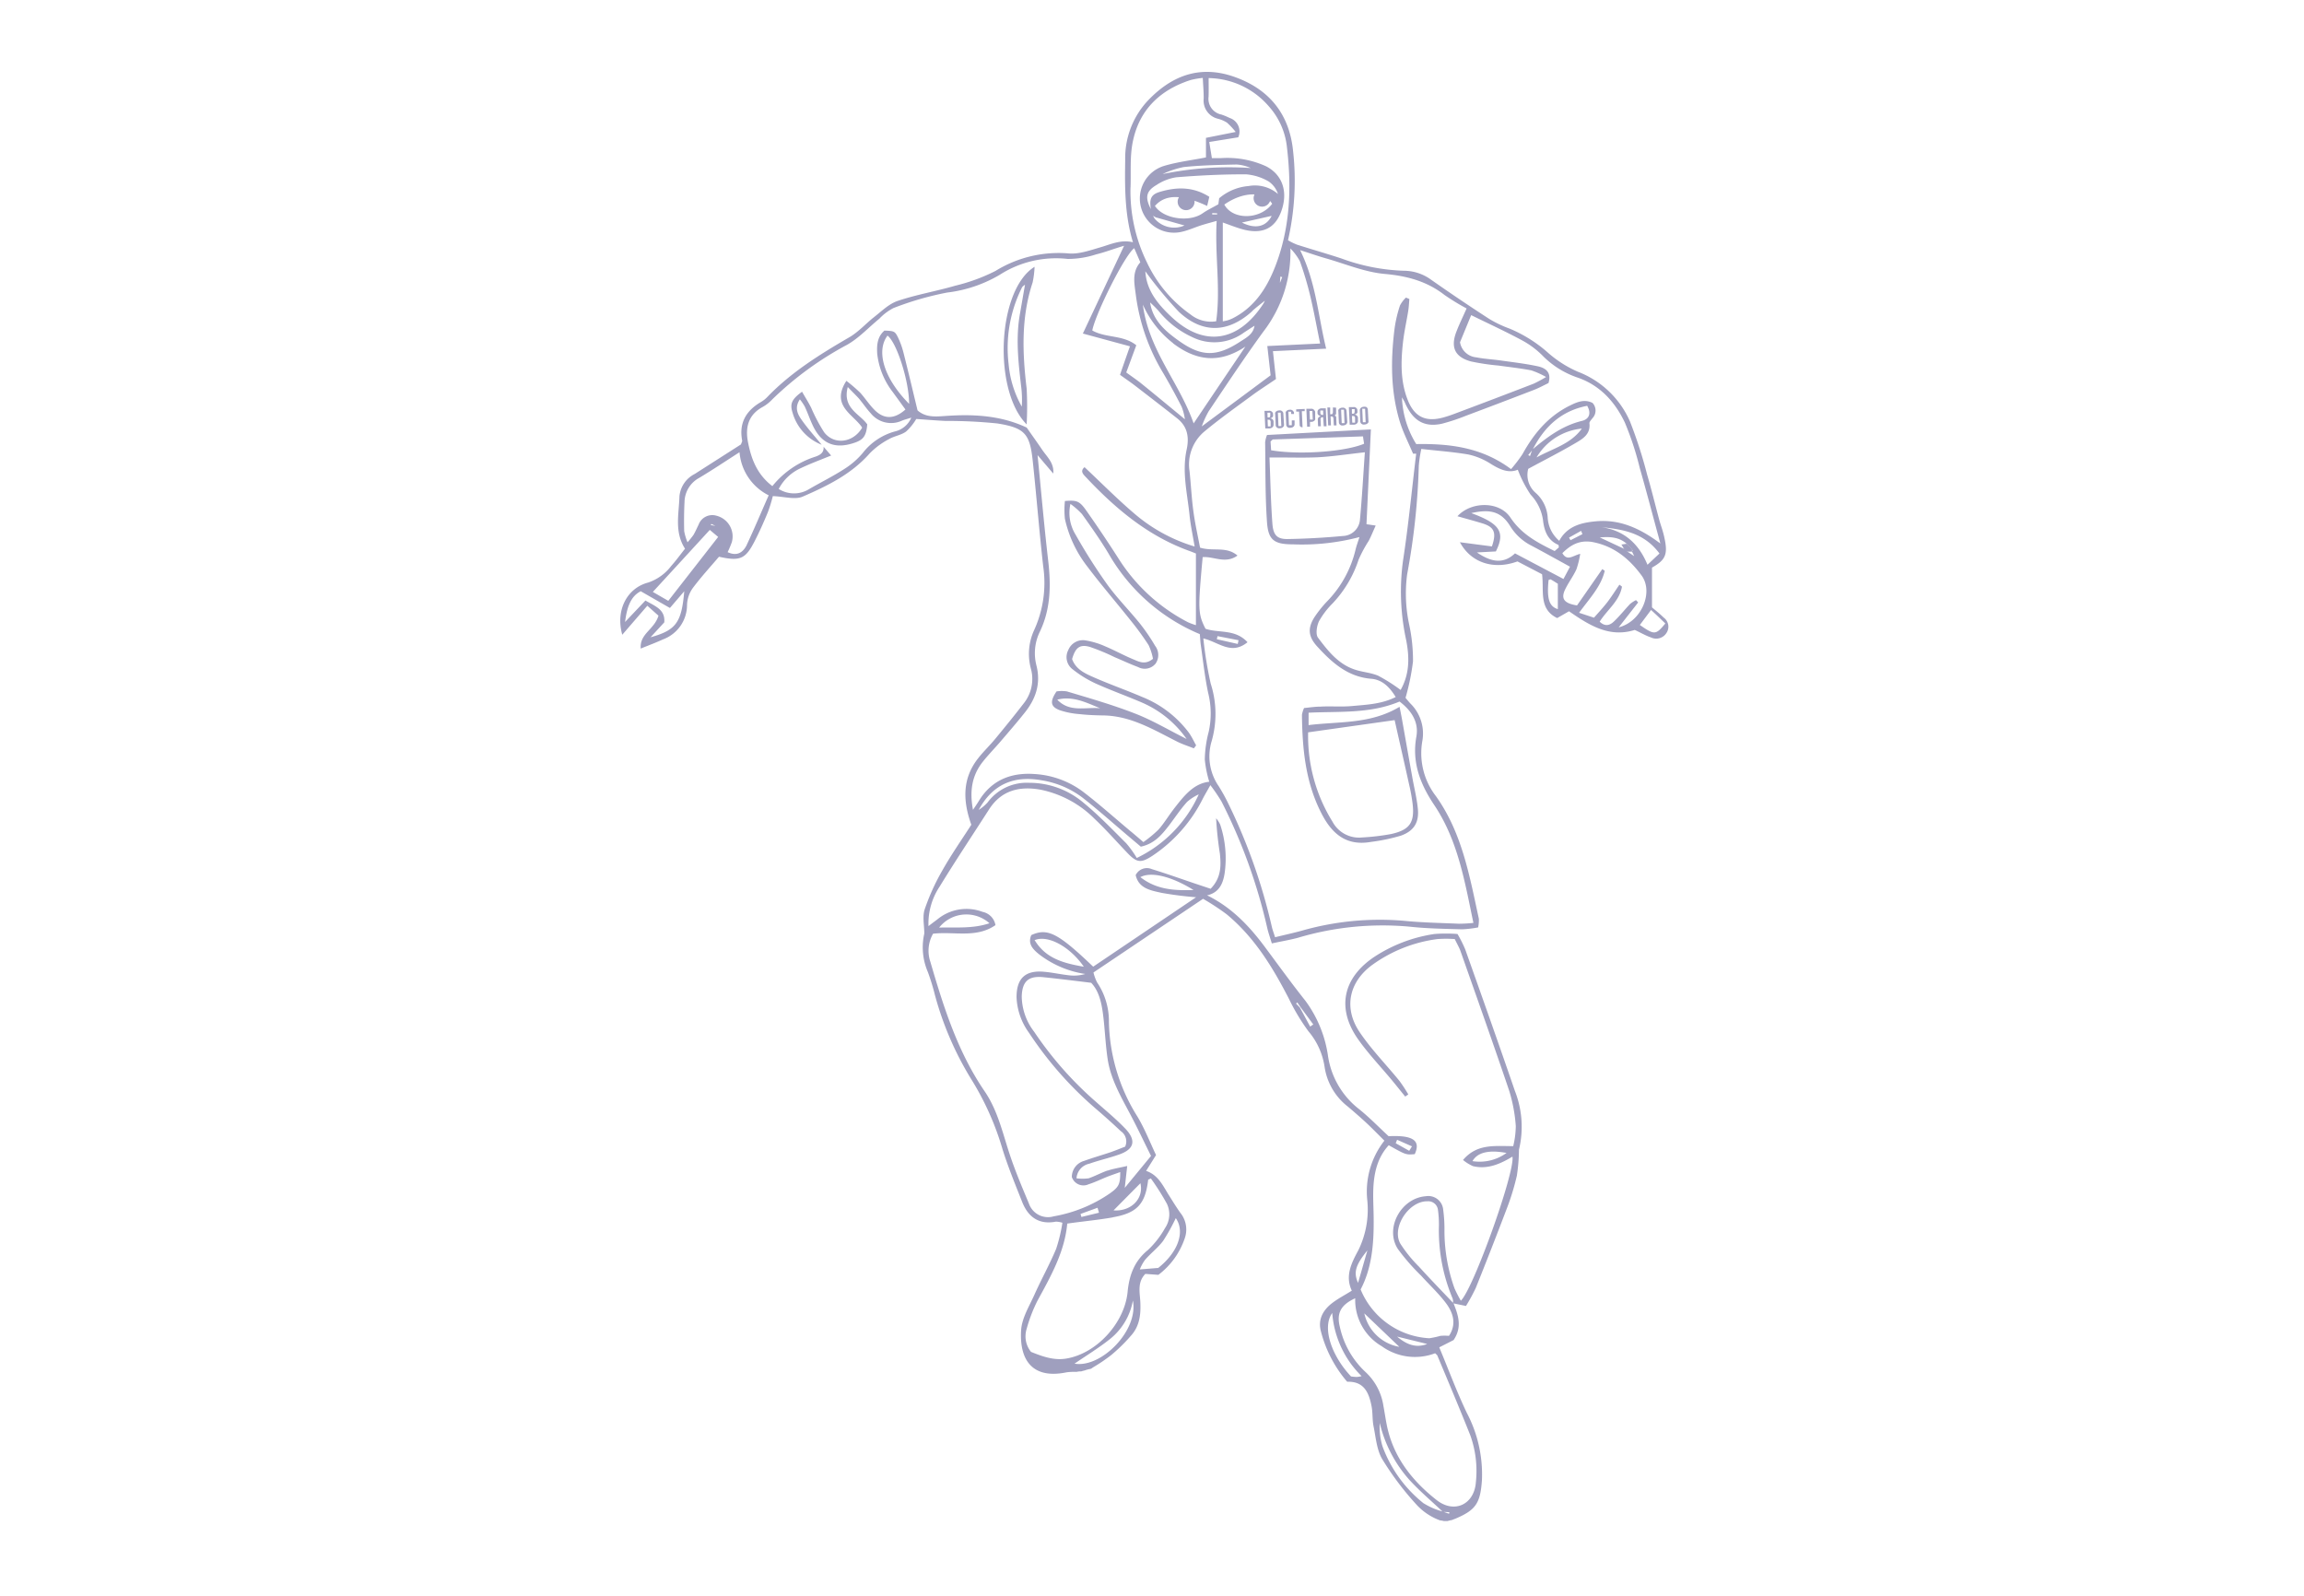 <?xml version="1.0" encoding="UTF-8"?> <svg xmlns="http://www.w3.org/2000/svg" id="Layer_1" data-name="Layer 1" viewBox="0 0 413.09 286.22"><defs><style>.cls-1{fill:#9f9fbe;}</style></defs><path class="cls-1" d="M298.29,110.75c-.74-.74-1.58-1.39-2.1-1.84v-7.13c2.5-1.41,2.93-2.4,2.14-5.73-.23-1-.58-1.89-.84-2.84-.73-2.71-1.39-5.44-2.18-8.13a80.51,80.51,0,0,0-3.07-9.51,16.7,16.7,0,0,0-9.33-8.91,20.3,20.3,0,0,1-5.33-3.38,24.72,24.72,0,0,0-6.91-4.35,20.62,20.62,0,0,1-3.7-1.77q-5.25-3.4-10.38-7a8.35,8.35,0,0,0-4.89-1.61,35.52,35.52,0,0,1-11.16-2.19c-2.66-.88-5.36-1.64-8-2.49a11.37,11.37,0,0,1-1.61-.79,47.86,47.86,0,0,0,.91-16c-.66-6.66-4.31-11.12-10.56-13.31s-11.37-.15-15.67,4.48a15.12,15.12,0,0,0-3.87,10.46c-.08,4.93-.09,9.86,1.39,14.73-2.19-.52-4,.38-5.84.91s-3.87,1.27-5.73,1.09a21.51,21.51,0,0,0-13.07,3.14,32.79,32.79,0,0,1-7.22,2.65c-3.42,1-7,1.6-10.33,2.73-1.57.53-2.89,1.86-4.25,2.92s-2.78,2.65-4.4,3.59c-5.28,3.07-10.44,6.27-14.71,10.71a5.18,5.18,0,0,1-1.07.86c-2.72,1.56-4.06,3.78-3.44,7,0,.13-.09.28-.22.65L124.54,85a5,5,0,0,0-2.72,4c-.09,3.14-.94,6.38,1,9.39-.85,1.07-1.6,2.12-2.46,3.07a8.64,8.64,0,0,1-4.15,3c-3.81,1-5.88,5-4.64,9.36l4.49-5.2,2,1.78c-.75,2.52-3.4,3.21-3.18,5.9,1.49-.61,2.76-1.08,4-1.65a6.59,6.59,0,0,0,4.3-6.16,5.5,5.5,0,0,1,1-3c1.49-2,3.19-3.85,4.73-5.66,3.79.85,4.76.42,6.42-2.84.86-1.69,1.64-3.43,2.36-5.19a25.86,25.86,0,0,0,.87-2.84c2,.07,4,.7,5.38.08,4.38-1.9,8.7-4,12-7.75a13.83,13.83,0,0,1,3.43-2.54c1-.58,2.22-.72,3.1-1.38a9.92,9.92,0,0,0,1.81-2.24c1.91.13,3.55.27,5.2.35a87.47,87.47,0,0,1,9.32.45c5,.79,5.85,1.89,6.37,6.79.67,6.28,1.16,12.57,1.87,18.85A20.38,20.38,0,0,1,185.41,113a10.17,10.17,0,0,0-.57,6.93,7,7,0,0,1-1.32,6.23c-1.62,2.11-3.3,4.17-5,6.23-1,1.23-2.18,2.34-3.16,3.6-2.88,3.67-2.72,7.67-1.21,11.9-1.7,2.65-3.58,5.33-5.18,8.17a39.36,39.36,0,0,0-3.18,7c-.43,1.31-.07,2.89-.07,4.34a11.16,11.16,0,0,0,.64,6.9,39.57,39.57,0,0,1,1.27,4.14,57.3,57.3,0,0,0,6.6,15.23,50.53,50.53,0,0,1,5.53,12.46c1,3.18,2.27,6.27,3.5,9.38,1.07,2.72,3,4.14,6.06,3.55a4.28,4.28,0,0,1,1.16.2,28.6,28.6,0,0,1-1.12,4.68c-1.17,2.79-2.66,5.46-3.9,8.23-.93,2.07-2.24,4.18-2.38,6.34-.32,5.06,1.77,8.62,7.54,7.68l.67-.12A10.34,10.34,0,0,1,193,246a4.17,4.17,0,0,1,.72-.09l.14,0a4.77,4.77,0,0,1,.65-.17,2.3,2.3,0,0,1,.34-.12l.33-.09.36-.07.17-.08a3.05,3.05,0,0,1,.32-.22,29.91,29.91,0,0,0,3.26-2.22,30.62,30.62,0,0,0,3.7-3.68c1.37-1.67,1.57-3.7,1.46-5.83-.09-1.68-.56-3.51.9-5l2.34.17a13.69,13.69,0,0,0,4.73-6.56,4.73,4.73,0,0,0-.77-4.53c-.79-1.1-1.48-2.26-2.21-3.4-1-1.64-1.87-3.46-3.95-4.15l1.78-2.84c-1.06-2.23-2-4.65-3.3-6.84a33.09,33.09,0,0,1-5.15-17,12.39,12.39,0,0,0-2.12-7.12,8.06,8.06,0,0,1-.65-1.78l19.65-13.21a43.14,43.14,0,0,1,4.21,2.76c5,4.13,8.26,9.49,11.17,15.14a37,37,0,0,0,3.51,5.85,12.79,12.79,0,0,1,2.89,6.33,11.06,11.06,0,0,0,4.13,7.14c1.1.93,2.2,1.88,3.26,2.86s2.23,2.19,3.34,3.29a14.78,14.78,0,0,0-3.08,10.54,16.58,16.58,0,0,1-1.58,9.09c-1.24,2.3-2.43,4.62-1.18,7.27-1.28.8-2.42,1.39-3.44,2.16-1.71,1.28-2.69,3-2.09,5.17a22.35,22.35,0,0,0,4.7,9c3.06-.1,3.9,2,4.37,4.38.23,1.18.12,2.43.36,3.62.41,2,.56,4.19,1.55,5.87a52.81,52.81,0,0,0,6.13,8.15,10.71,10.71,0,0,0,4.21,2.83,5.4,5.4,0,0,1,.72.13c.13,0,.25,0,.38,0h.27a4.92,4.92,0,0,1,.8-.18,5.65,5.65,0,0,1,.57-.23c3.71-1.56,4.51-2.78,4.8-6.92A23.68,23.68,0,0,0,263,253.37c-1.82-3.81-3.29-7.79-4.95-11.77l2.56-1.3c1.58-2.31.86-4.45,0-6.58l2.23.46a32.31,32.31,0,0,0,1.76-3.24q2.85-7.09,5.56-14.23a43.79,43.79,0,0,0,1.8-5.88,32.93,32.93,0,0,0,.38-4.67,17.58,17.58,0,0,0-.73-10.54c-2.91-8.49-5.91-16.94-8.91-25.39a23.55,23.55,0,0,0-1.38-2.75,27,27,0,0,0-4.13,0,26.71,26.71,0,0,0-10.8,4.11c-5.69,3.81-6.8,9.33-2.8,14.9,1.9,2.66,4.16,5,6.26,7.56.7.85,1.39,1.72,2.09,2.58l.56-.38a27,27,0,0,0-1.6-2.44c-2.35-2.89-5-5.59-7.07-8.65-3-4.36-2-9.13,2.32-12.22a25.61,25.61,0,0,1,11.57-4.55,21.5,21.5,0,0,1,3.11,0c.41.86.76,1.45,1,2.08,2.95,8.39,5.94,16.77,8.78,25.19a28.11,28.11,0,0,1,1.16,6.26,16.21,16.21,0,0,1-.46,3.6c-3.38,0-6.49-.46-9,2.48a7.42,7.42,0,0,0,1.79,1.11c2.59.62,4.87-.38,7.07-1.71.48,2.78-7,23.68-9.25,25.84a23,23,0,0,1-1.13-2.2,30.54,30.54,0,0,1-1.81-10.29,26.07,26.07,0,0,0-.23-3.86,2.67,2.67,0,0,0-3.08-2.39c-4.45.3-7.44,5.7-5.06,9.44a37.66,37.66,0,0,0,4.17,4.79c1.48,1.64,3.11,3.15,4.43,4.89s2,3.8.58,5.92l0,0a8.71,8.71,0,0,0-1.53,0,15.66,15.66,0,0,1-2,.43,14.15,14.15,0,0,1-12.31-8.75c2-3.8,2.37-8.09,2.34-12.46,0-1.82-.13-3.64-.07-5.46.11-2.92.71-5.7,2.77-7.94,3.08,1.73,3.08,1.73,4.66,1.6,1.13-2.44-.31-3.44-4.68-3.22-1.76-1.62-3.45-3.38-5.34-4.89a14.81,14.81,0,0,1-5.51-9.38,21.91,21.91,0,0,0-4.06-10c-2.55-3.21-4.95-6.54-7.4-9.83-2.79-3.73-5.95-7-10.24-9.09,2.08-.46,2.84-2,3.14-3.91a19.09,19.09,0,0,0-.79-8.78,5.17,5.17,0,0,0-.73-1.13,63.51,63.51,0,0,0,.68,6.36c.21,2.12.27,4.28-1.66,6.28l-3-1c-2.51-.85-5-1.74-7.54-2.52a2.24,2.24,0,0,0-2.9,1.07c.53,2.4,2.71,2.75,4.63,3.18a62.11,62.11,0,0,0,6.2.79L196,173.34c-6.28-6-8.18-7-11.1-5.66-.68,1.6.33,2.57,1.41,3.45a17.91,17.91,0,0,0,8.27,3.52,7.25,7.25,0,0,1-2.8.25c-1.52-.16-3-.5-4.52-.64-3.41-.33-5,1.15-5,4.55a11.59,11.59,0,0,0,2.22,6.37A65.11,65.11,0,0,0,196.69,199c1.44,1.24,2.86,2.51,4.24,3.82a2.23,2.23,0,0,1,.8,2.79c-.78.3-1.69.68-2.61,1-1.58.53-3.21,1-4.76,1.56a3,3,0,0,0-2.19,2.88,2.19,2.19,0,0,0,3,1.31c1.15-.36,2.25-.91,3.38-1.36.72-.28,1.47-.53,2.3-.83,0,2.09-.19,2.66-1.88,3.84a25.45,25.45,0,0,1-10.06,4.1,3.61,3.61,0,0,1-4.43-2.29c-1.17-2.8-2.36-5.6-3.33-8.47-1.35-4-2.2-8.12-4.59-11.63-4.85-7.09-7.38-15.13-9.75-23.24a6.17,6.17,0,0,1,.48-5.05c3.76-.44,7.75.85,11.19-1.54a2.94,2.94,0,0,0-2.32-2.38,8.18,8.18,0,0,0-8,1.27c-.48.38-1,.74-1.69,1.29a12,12,0,0,1,2-7.09c2.86-4.67,5.9-9.23,8.86-13.84,2.19-3.41,5.42-4.2,9.16-3.55a19,19,0,0,1,9.73,5.21c2.05,1.93,3.91,4.05,5.85,6.08,1.74,1.83,2.46,1.94,4.53.59a26.55,26.55,0,0,0,9.1-10.34c.33-.63.7-1.24,1.31-2.34a31.81,31.81,0,0,1,2,2.94,97.81,97.81,0,0,1,8.2,22.68c.2.86.5,1.7.82,2.76,1.7-.37,3.19-.62,4.64-1a53.12,53.12,0,0,1,20.1-2c3.1.34,6.23.38,9.35.47a19.87,19.87,0,0,0,2.9-.34,6.26,6.26,0,0,0,.13-1.55c-1.67-7.65-3-15.41-7.71-22a12.59,12.59,0,0,1-2.42-9.91,7.53,7.53,0,0,0-2.16-6.7c-.41-.44-.77-.92-.86-1a42,42,0,0,0,1.34-6.53,30.29,30.29,0,0,0-.67-6.55,26.35,26.35,0,0,1-.38-9.07,124,124,0,0,0,2.09-19.49,23.88,23.88,0,0,1,.45-3c2.93.34,5.71.53,8.44,1a12.16,12.16,0,0,1,4,1.67c1.62,1,3.19,1.75,4.86,1.06a22.31,22.31,0,0,0,2.3,4.47,8.28,8.28,0,0,1,2.22,4.58c.2,1.81.79,3.59,2.74,4.42.07,0,.06.23.11.45l-.76.66c-3.1-1.51-5.93-3-7.93-6s-7.07-2.91-9.5-.24c1.58.45,3,.83,4.41,1.26,2.19.66,2.63,1.63,1.77,4.15l-5.74-.75c2,3.71,6.08,5,10.32,3.44l4.41,2.3c.39,2.94-.66,6.22,2.71,7.86l2.12-1.22c3.64,2.51,7.21,4.78,11.79,3.35,1,.45,1.9,1,2.9,1.34a2.17,2.17,0,0,0,2.81-.84A2,2,0,0,0,298.29,110.75ZM264,208.21c.9-1.56,2.89-2.06,6.11-1.47A8.21,8.21,0,0,1,264,208.21Zm-9.51,19a24.1,24.1,0,0,1-3.43-4.22c-1.6-2.89,1.54-7.64,4.86-7.58a1.75,1.75,0,0,1,1.9,1.59,19,19,0,0,1,.17,2.72,31.36,31.36,0,0,0,2.45,13.11,2.18,2.18,0,0,1,.08.78C258.49,231.48,256.45,229.38,254.48,227.21Zm-11.21,19.7a8.07,8.07,0,0,1-1.05-.09c-3.59-3.81-5.21-8.86-3.37-11.38a17.75,17.75,0,0,0,5.26,11.32A4.12,4.12,0,0,1,243.27,246.91Zm12,22.69a23.3,23.3,0,0,1-7.39-10.2,11.8,11.8,0,0,1-.51-4.23,23.39,23.39,0,0,0,5.31,10.19c1.83,2,3.93,3.78,5.92,5.66A12.17,12.17,0,0,1,255.31,269.6Zm4.53,1.84-.95-.33,1,.05ZM255.89,241c-1.86.7-3.51.27-5.4-1.33Zm-5,.51a7.8,7.8,0,0,1-6.28-6Zm-3.07-.05a10.18,10.18,0,0,0,9.49,1.2c.2.2.35.29.4.42,2,4.77,4,9.52,5.91,14.31a19,19,0,0,1,1,8.32c-.25,4-3.79,5.78-7,3.31-4.46-3.49-7.88-7.82-9-13.59-.22-1.12-.38-2.25-.59-3.37A10.37,10.37,0,0,0,244.8,246a15.54,15.54,0,0,1-4.56-8c-.64-2.47.1-4,2.74-5.2A9.6,9.6,0,0,0,247.86,241.47Zm-4.33-11.42c-.84-1.86-.48-3.17,1.67-5.82Zm7-25.66,2.67,1.18c-.17.26-.33.53-.5.8L250.24,205Zm-17.89-24.62.56.83,2.3,3.11-.56.38-1.83-3.4c-.23-.25-.47-.49-.7-.73Zm-28.16-22.46c1.85-1.05,5.5-.21,9.55,2.29C210.32,159.74,207.23,159.43,204.49,157.31Zm-19,11.31c2.34-1.05,6.35,1.07,8.88,4.74C190.67,172.72,187.51,171.87,185.53,168.62Zm7.21,75.92c2-1.38,4.22-2.73,6.24-4.32a11.42,11.42,0,0,0,4.23-7C204.15,238.59,197.48,245.27,192.74,244.54Zm14.9-17.16-3.19.26a7.73,7.73,0,0,1,.91-1.68c1-1.19,2.33-2.18,3.27-3.44a34.35,34.35,0,0,0,2.27-4.08C212.55,220.93,211.14,224.62,207.64,227.38Zm-9-17.47c-1.15.4-2.22,1-3.37,1.39a8.16,8.16,0,0,1-2.17,0,2.88,2.88,0,0,1,2.3-2.62c1.72-.61,3.5-1,5.23-1.61,2.82-.94,3.27-2.55,1.19-4.71-1.64-1.7-3.46-3.21-5.23-4.77A63.87,63.87,0,0,1,185.41,185a10.6,10.6,0,0,1-2.22-6.35c.1-2.7,1.21-3.7,3.91-3.42s5.43.62,8.54,1c1.65,1.73,2,4.36,2.28,7,.22,2.2.34,4.41.66,6.59.51,3.52,2.25,6.58,3.9,9.68,1.35,2.52,2.57,5.12,3.89,7.78L201.66,213c.13-1.11.25-2.23.44-3.92C200.53,209.43,199.53,209.59,198.59,209.91Zm5.92,2.27c.64,2.8-1.71,5.1-4.82,4.87Zm-7.69,4.4.26.89-3.15.76-.16-.54Zm2.73,1.71c4.37-.76,5.84-2.38,6.35-6.74l.48-.23a44.83,44.83,0,0,1,2.87,4.53,4.38,4.38,0,0,1-.32,4.36,16.54,16.54,0,0,1-3.05,3.93c-2.48,2-3.38,4.56-3.67,7.54-.54,5.53-5.5,11-10.92,11.93-2.27.41-4.35-.37-6.39-1.18a4.43,4.43,0,0,1-.79-4.13,27.25,27.25,0,0,1,1.95-5.07c2.41-4.41,4.87-8.77,5.33-13.81C194.21,219,196.9,218.76,199.55,218.29Zm-22.13-52.72c-3,1-5.91.69-9,.77A6.23,6.23,0,0,1,177.42,165.57Zm118-64.29c-1.6-3.88-4.27-6.17-8.24-6.74,3.87.4,7.63,1,10.39,4.72ZM293,99.72l-1.27-.84-.48-.44-4.42-2.07c1.76-.15,3.46-.1,4.86,1.17l.45.46.46.44a1.71,1.71,0,0,1,.09.3c0,.05-.06.11-.09.16ZM231.36,44.55a10.15,10.15,0,0,1,1.7,2.29,59.62,59.62,0,0,1,1.88,6.32c.63,2.65,1.11,5.33,1.75,8.44l-9.47.45c.21,1.86.4,3.53.59,5.25l-12.34,9.16a16.52,16.52,0,0,1,1.23-2.7c3.22-4.8,6.41-9.62,9.81-14.29A23.36,23.36,0,0,0,231.36,44.55Zm-15.74-6.3c-2.4,1.68-7.06,1-8.55-1.32,1.85-2.11,4.8-2.14,9.36,0,.14-.55.26-1.06.39-1.64-2.93-1.86-5.91-1.77-8.88-.88-1.6.48-1.88,1.28-1.6,3.08-1.07-2.08-.87-3.21,1-4.31a8.86,8.86,0,0,1,3.56-1.39c4.16-.34,8.34-.54,12.51-.53a9.56,9.56,0,0,1,4.07,1.29,4.37,4.37,0,0,1,1.65,2.23,6.35,6.35,0,0,0-5.27-1.42,9.31,9.31,0,0,0-5.27,2.19l-.15,1.08C217.35,37.25,216.43,37.68,215.62,38.25Zm2.6,0v.21h-.88v-.25Zm-5.85,2.18A4.6,4.6,0,0,1,207,39.18l-.27-.49.48.28Zm-4-9.18a16.31,16.31,0,0,1,3.83-1.29c3.15-.33,6.34-.39,9.51-.46a7.4,7.4,0,0,1,2.54.63A58.71,58.71,0,0,0,208.41,31.22Zm11.1,5.46c3.36-2.37,7.15-2.5,8.62-.17C225.93,39.44,221,39.48,219.51,36.68Zm8.53,2c-1,2-3,2.39-5.33,1.2Zm-3.49,17.06c.72-.65,1.51-1.24,2.26-1.85a3.27,3.27,0,0,1-.24.5c-4.42,6.84-10.6,8-16.58,2.33-2.31-2.17-4.4-4.65-4.6-8.1a75.4,75.4,0,0,0,6,7.25C215.61,59.89,220.24,59.7,224.55,55.77Zm.42,2.59c-.2,1.55-1.47,2.19-2.58,2.91-4.25,2.78-7,2.72-11.09-.23-2.41-1.72-4.59-3.65-5.06-6.81a20.8,20.8,0,0,1,1.49,1.48,16.74,16.74,0,0,0,6.05,4.73,8.94,8.94,0,0,0,9.31-.82C223.71,59.19,224.34,58.78,225,58.36Zm-14.64,3.18c4.2,3.21,8.39,3.69,13,.61-3.06,4.53-6.12,9.07-9.28,13.77-2.58-7.36-8.07-13.11-9.1-21.29A18,18,0,0,0,210.33,61.54Zm19.2-10.83c0-.37.05-.74.07-1.11l.33.09ZM216.7,14a14.54,14.54,0,0,1,10.81,5.09,13,13,0,0,1,3.24,7.41c.86,7.33.55,14.59-2.21,21.53-1.52,3.81-3.73,7.14-7.57,9.07a6.65,6.65,0,0,1-.84.33c-.21.07-.43.1-.89.2V39.9c1.21.42,2.4.91,3.63,1.24,3.42.91,5.69-.16,6.81-3.14,1.33-3.53.29-6.68-2.72-8.2a16.79,16.79,0,0,0-8-1.45h-1.68c-.16-1-.29-1.77-.47-2.89l5.2-.84a2.55,2.55,0,0,0-1.55-3.47,11.1,11.1,0,0,0-1.47-.61,2.87,2.87,0,0,1-2.3-3.2C216.73,16.3,216.7,15.26,216.7,14Zm-14,19.58c.09-2.66-.13-5.37.36-7.95,1.1-5.81,4.82-9.48,10.41-11.28a15,15,0,0,1,2.18-.38c.06,1.36.18,2.55.16,3.73a3.35,3.35,0,0,0,2.54,3.59A5.54,5.54,0,0,1,220,22a13.64,13.64,0,0,1,1.55,1.66l-5.33,1.06v3.51c-2.47.49-5,.78-7.48,1.51a6.12,6.12,0,0,0,3.16,11.82c1.17-.26,2.29-.78,3.45-1.15.77-.25,1.55-.45,2.79-.8-.35,6.27.74,12.08-.09,18a5.87,5.87,0,0,1-4.61-1.23A23.71,23.71,0,0,1,205.61,47,29,29,0,0,1,202.69,33.58Zm.66,10.93c.37.84.71,1.64,1.09,2.52-1.55,1.76-1.06,3.83-.81,5.82a36,36,0,0,0,4.94,14.09c1.17,2,2.26,4,3.28,6a9.57,9.57,0,0,1,.58,2.24c-2.55-2.1-5.09-4.21-7.66-6.29-.87-.71-1.81-1.34-2.85-2.1l1.8-4.88c-2.35-1.89-5.49-1.27-7.89-2.65C196.41,56.23,201.68,45.71,203.35,44.51Zm-86.73,69.77,2.47-2.68c.2-2.34-1.68-2.91-3.38-3.92l-3.65,3.85c.33-2.62,1-4.6,2.81-5.51l5.23,3,2.57-3C122.2,111.63,121.23,113,116.62,114.28Zm3.19-6.54-2.77-1.6c3.48-3.78,6.81-7.41,10.21-11.12l1.5,1.26Zm7.62-13.58.1-.21.73.34Zm6.48,3.49c-.63,1.32-1.68,2.19-3.46,1.36a17.58,17.58,0,0,0,.76-1.82,3.83,3.83,0,0,0-2.83-4.73,2.61,2.61,0,0,0-3.14,1.63c-.3.61-.57,1.24-.91,1.82a15,15,0,0,1-1.07,1.33,9.58,9.58,0,0,1-.6-2q-.07-2.62.06-5.25a5,5,0,0,1,2.6-4.28c2.41-1.44,4.74-3,7.26-4.62a9.51,9.51,0,0,0,5.23,7.73C136.48,91.84,135.26,94.78,133.91,97.65Zm69.9,56.2a18.64,18.64,0,0,0-1.88-2.62c-2.52-2.51-5-5.1-7.75-7.35a15,15,0,0,0-9.66-3.51,8.73,8.73,0,0,0-7.5,3.57,7.94,7.94,0,0,1-1.56,1.29c2.46-4.54,6.25-6.23,11.33-5.3a16.45,16.45,0,0,1,7.26,3.08c2.8,2.19,5.46,4.57,8.18,6.87l2.3,1.94c2.42-.52,3.72-2.09,5-3.73,1.1-1.44,2.12-3,3.32-4.32a8.54,8.54,0,0,1,2.07-1.33A23.15,23.15,0,0,1,203.81,153.85Zm6.6-8.74c-.94,1.2-1.71,2.53-2.72,3.66A21.77,21.77,0,0,1,205,151c-.88-.75-1.61-1.39-2.36-2-2.8-2.34-5.52-4.78-8.42-7a16.07,16.07,0,0,0-8.68-3.2c-4.28-.32-7.79,1.08-10.09,4.9-.26.43-.56.85-1,1.52-.63-3.32-.21-6.12,1.73-8.59.94-1.19,2-2.28,3-3.43,1.49-1.74,3-3.47,4.41-5.24,2.09-2.54,3.09-5.33,2.22-8.69a8.78,8.78,0,0,1,.63-6c1.92-4,2-8.19,1.52-12.5-.73-6.27-1.28-12.55-1.93-19.16l2.81,3.31c.19-1.9-1.13-3-2-4.29S185,78,184.08,76.67c-4.68-2.2-9.59-2.43-14.57-2.08-1.77.12-3.53.3-5-1-.83-3.42-1.64-6.88-2.52-10.34a14.42,14.42,0,0,0-1-2.77c-.55-1.11-.71-1.13-2.42-1.2-1.27,1.1-1.39,2.59-1.29,4.15a13.64,13.64,0,0,0,2.8,6.89c.73,1,1.51,2.08,2.26,3.11-2,1.78-3.87,1.8-5.62,0-.9-.92-1.59-2-2.48-3a29.66,29.66,0,0,0-2.49-2.14c-2.88,4.49,1.29,6,2.83,8.39-1.58,2.72-5,3.18-6.82.83a30.32,30.32,0,0,1-2.33-4.41c-.51-1-1.07-1.88-1.63-2.86-1.88,1.38-2.23,2.17-1.67,3.86a8.74,8.74,0,0,0,5.19,5.65c-1.18-1.45-2.45-2.84-3.52-4.36-.72-1-1.44-2.21-.39-3.78a9.48,9.48,0,0,1,.86,1.26c.48,1,.86,2.11,1.33,3.15,1.58,3.58,4.11,4.64,7.79,3.31,1.45-.53,1.94-1.25,2.1-3.23-1.29-1.88-4.51-2.87-3.49-6.7.87.92,1.46,1.47,2,2.07.73.87,1.37,1.84,2.14,2.67a4.68,4.68,0,0,0,5.6,1.28c.53-.21,1.1-.35,1.65-.53a4.23,4.23,0,0,1-3,2.49,11,11,0,0,0-5.73,3.88,14.28,14.28,0,0,1-3.24,2.81c-2,1.3-4.21,2.39-6.31,3.61a5.16,5.16,0,0,1-5.49,0,8.29,8.29,0,0,1,4-3.75c1.62-.78,3.32-1.4,5.4-2.25-.61-.71-1-1.14-1.36-1.58.1,1.07-.62,1.49-1.44,1.78a16.22,16.22,0,0,0-7.74,5.29c-2.74-2.09-3.78-4.85-4.37-7.88-.54-2.75.12-5,2.73-6.37a7.26,7.26,0,0,0,1.6-1.28,59.09,59.09,0,0,1,13.41-9.8c2.14-1.2,3.88-3.12,5.82-4.7a9.34,9.34,0,0,1,2.52-1.9,55.18,55.18,0,0,1,9.62-2.78,24.14,24.14,0,0,0,9.43-3.18,18.7,18.7,0,0,1,12.2-2.85,16.28,16.28,0,0,0,5.1-.82c1.6-.38,3.14-1,5-1.54l-7.39,15.74,8.44,2.29c-.63,1.79-1.19,3.39-1.78,5.11,1,.73,1.83,1.28,2.6,1.87,2.59,2,5.2,4,7.73,6,1.76,1.44,2.1,3.32,1.62,5.53-.87,4,.12,7.87.52,11.8.18,1.78.57,3.55.91,5.59a29.63,29.63,0,0,1-10.92-6c-3-2.57-5.85-5.44-8.82-8.23-.87.73-.2,1.32.28,1.83,5.32,5.66,11.17,10.57,18.62,13.23.36.13.7.28,1.07.42v12.85a11.25,11.25,0,0,1-1.44-.53,32.14,32.14,0,0,1-12.34-11.26q-2.83-4.43-5.85-8.72c-1.24-1.77-1.74-1.93-3.86-1.75a15.55,15.55,0,0,0,0,3.2,21.46,21.46,0,0,0,4.06,8.6c2.47,3.28,5.16,6.39,7.72,9.61a51.39,51.39,0,0,1,3.22,4.42,9.82,9.82,0,0,1,.79,2.47c-1.38,1.1-2.42.55-3.36.16-1.76-.72-3.43-1.65-5.18-2.39a14.2,14.2,0,0,0-3.47-1.06,2.82,2.82,0,0,0-3.17,1.71,2.72,2.72,0,0,0,.82,3.49,20,20,0,0,0,4.06,2.5c2.7,1.22,5.5,2.22,8.23,3.39a18.93,18.93,0,0,1,8.1,6.57c-3.33-1.67-6.15-3.36-9.17-4.53-4-1.57-8.17-2.76-12.29-4a6.13,6.13,0,0,0-1.86,0c-1.22,1.82-1.1,2.72.54,3.36a14.52,14.52,0,0,0,3.55.71c1.43.16,2.88.22,4.33.24,4.93.08,9,2.58,13.2,4.69.95.48,2,.81,3,1.21l.41-.54c-.43-.75-.79-1.55-1.29-2.25a19.52,19.52,0,0,0-8.42-6.44c-2.8-1.2-5.68-2.21-8.47-3.43-1.65-.72-3.39-1.46-4.06-3.35.59-2.06,1.38-2.7,3.21-2.17a38.32,38.32,0,0,1,4.41,1.83c1.4.59,2.78,1.24,4.2,1.77a2.52,2.52,0,0,0,3.13-.59,2.7,2.7,0,0,0-.07-3.22,34.75,34.75,0,0,0-2.69-3.95c-1.91-2.37-4.08-4.55-5.86-7a101,101,0,0,1-5.72-9,7.42,7.42,0,0,1-.91-5.49A13.67,13.67,0,0,1,194,92.19c1.63,2.29,3.26,4.59,4.71,7a34,34,0,0,0,16.41,14.52c.06.65.08,1.31.18,2,.41,2.85.72,5.72,1.31,8.52a15.15,15.15,0,0,1,.1,7,20.74,20.74,0,0,0-.7,4.95,20.47,20.47,0,0,0,.8,4C213.93,140.49,212.19,142.84,210.41,145.11ZM163,72.42c-4.45-4.49-6-9.39-3.88-12.24C160.78,61.41,163,68.36,163,72.42ZM197.24,127c-2.61-.24-5.48.8-7.68-1.54C192.36,124.74,194.78,126,197.24,127Zm54.31-26.47a41,41,0,0,0,.57,14.27c.58,3,.65,6-1,8.92a30.71,30.71,0,0,0-4-2.54c-1.38-.6-3-.66-4.4-1.18-2.84-1-4.68-3.35-6.41-5.65-.46-.61-.23-2.09.17-2.94a14.52,14.52,0,0,1,2.48-3.25,20.86,20.86,0,0,0,4.62-7.78A22.93,22.93,0,0,1,245.39,97c.43-.81.77-1.67,1.26-2.76L245,94c.26-5.58.52-11.21.79-17L227.17,78a4.9,4.9,0,0,0-.34,1.3c.07,4.71,0,9.43.32,14.14.2,3.39,1.24,4.17,4.68,4.17a40.37,40.37,0,0,0,11.93-1.31v-.16l0,.11c-.25.79-.55,1.58-.74,2.39a19.84,19.84,0,0,1-5,9.11,20.7,20.7,0,0,0-2.4,3c-1.23,2-1,3.47.54,5.17,2.66,2.91,5.48,5.46,9.73,5.8,1.91.16,3.25,1.46,4.35,3.27-2.53,1.27-5.19,1.37-7.79,1.61-1.89.18-3.81,0-5.71.11-1,0-1.93.16-2.93.25a4.82,4.82,0,0,0-.38,1.22c.07,6.2.64,12.26,3.62,17.91,1.94,3.67,4.56,5.63,8.8,4.87a32.88,32.88,0,0,0,5.34-1.12c2.4-.87,3.31-2.46,3-5-.2-1.89-.68-3.74-1-5.61-.62-3.43-1.22-6.86-1.83-10.29-.13-.7-.27-1.4-.43-2.2-5.21,3.14-10.77,2.6-16.31,3.28V127.8c5.46-.27,11,.23,16.31-2,2.09,1.58,3.52,3.68,3,6.37-.81,4.64.76,8.52,3.24,12.22,4.22,6.31,5.43,13.6,7,21.1a25,25,0,0,1-2.58.15c-3.27-.14-6.55-.2-9.81-.52a50.85,50.85,0,0,0-18.53,1.81c-1.46.39-2.94.72-4.64,1.13-.23-.75-.47-1.36-.61-2a101.87,101.87,0,0,0-7.74-21.9,33,33,0,0,0-1.76-3.19,9.43,9.43,0,0,1-1.26-8.07,17.71,17.71,0,0,0-.17-10.32,70.29,70.29,0,0,1-1.32-8.1c2.81.68,5,3.06,7.92.68-2.21-2.41-5.14-1.6-7.53-2.41-1.35-2.68-1.38-3.38-.51-12.85,2-.16,4.07,1.28,6.24-.28-2-1.72-4.37-.69-6.71-1.42-.39-2.06-.89-4.26-1.19-6.49-.33-2.41-.44-4.85-.7-7.27a7.71,7.71,0,0,1,2.76-7.14c2.69-2.23,5.55-4.26,8.36-6.33,1.34-1,2.76-1.89,4.38-3-.17-1.6-.35-3.22-.54-5l9.54-.45c-1.47-6-1.8-11.85-4.67-17.67,1.77.57,3.19,1.07,4.64,1.48,3.5,1,7,2.48,10.54,2.79,4,.36,7.55,1.31,10.72,3.78a39.45,39.45,0,0,0,3.95,2.41c-.68,1.54-1.35,2.89-1.88,4.3-1,2.72-.18,4.42,2.65,5.2a40.73,40.73,0,0,0,4.95.74c2,.28,3.93.49,5.87.86a15,15,0,0,1,2.66,1.19,23.4,23.4,0,0,1-2.22,1.2q-7,2.7-14.07,5.35c-.71.27-1.43.52-2.17.72-3.15.85-5.16-.13-6.35-3.16-1.32-3.36-1.23-6.87-.84-10.36.21-1.89.64-3.75.94-5.63.11-.69.14-1.4.2-2.1l-.61-.26a5.37,5.37,0,0,0-1.07,1.41A22.75,22.75,0,0,0,250,59.19c-.67,5.56-.66,11.1,1,16.5.61,1.94,1.56,3.78,2.35,5.66l.56,0C253.14,87.73,252.53,94.16,251.55,100.54ZM236.2,82c2.71-.14,5.41-.56,8.51-.9-.29,4.13-.51,8.12-.88,12.09a3.17,3.17,0,0,1-3.06,2.92c-3.32.31-6.66.5-10,.55-1.79,0-2.49-.71-2.64-2.77-.29-3.92-.36-7.86-.52-11.85C230.66,82,233.44,82.12,236.2,82Zm-8.4-2.84c.22-.18.33-.35.45-.36l16.14-.55c0,.27.11.81.18,1.32C241.2,81,233,81.61,227.9,80.74,227.87,80.2,227.83,79.63,227.8,79.13Zm6.74,52.16,15.51-2.19c.84,3.77,1.74,7.67,2.6,11.57a32,32,0,0,1,.61,3.36c.41,3.41-.47,4.75-3.86,5.5a40.83,40.83,0,0,1-5.19.61,5.38,5.38,0,0,1-5.31-2.84A29.09,29.09,0,0,1,234.54,131.29Zm-16.37-16.7.12-.55,3.77.73-.14.67ZM277.49,92.8a6.42,6.42,0,0,0-2.11-4.38A4.25,4.25,0,0,1,274,84.07c2.85-1.55,5.73-3,8.56-4.67,1.31-.76,2.64-1.61,2.41-3.52,0-.27.34-.61.56-.9a2,2,0,0,0,0-2.73c-1.46-.74-2.8-.15-4.09.49-3.84,1.9-6.43,5-8.46,8.68a26,26,0,0,1-2.06,2.7c-5.18-3.87-10.87-4.59-17-4.49a17,17,0,0,1-2.56-8.38c.15.25.3.49.43.74s.3.7.48,1c1.37,2.62,3.33,3.62,6.21,3a34.83,34.83,0,0,0,4.33-1.43q6.09-2.28,12.15-4.62c1-.38,1.89-.88,2.67-1.25.61-2-.6-2.71-1.88-3-2.22-.48-4.5-.74-6.75-1.06-1.43-.2-2.88-.27-4.3-.55a3.25,3.25,0,0,1-2.93-2.71l2-4.86c3.13,1.53,6.14,2.92,9.05,4.48a15.62,15.62,0,0,1,3.65,2.68,16,16,0,0,0,6.28,4c4.1,1.38,6.78,4.36,8.56,8.07A54.06,54.06,0,0,1,294,83.93c1,3.49,1.93,7,2.88,10.53.23.86.47,1.71.81,3-3.62-2.72-7.21-4.32-11.35-4-2.65.23-5.28.77-6.78,3.51A5.85,5.85,0,0,1,277.49,92.8ZM274,81.61l.67-.84-.35,1Zm.86-1.11c2.06-4,5.09-6.84,9.71-7.73.86,1.5.18,2.43-.89,2.69C280.22,76.29,277.5,78.29,274.87,80.5Zm8.75-3.65c-2,2.82-5.32,3.61-8.12,5.18A10.63,10.63,0,0,1,283.62,76.85Zm.11,18.93-2.14,1.09c-.09-.16-.17-.32-.26-.47l2.16-1.21Zm-12.09,3.45c-2.13,2-4.32,1.54-6.83-.17l3.4-.18c1.73-3.47.72-5-4.41-6.87,3.53-.81,5.42-.19,7,2.37a9.47,9.47,0,0,0,3.8,3.47c2.26,1.2,4.5,2.45,6.9,3.77l-1.17,2.2Zm7.68,10c-1.56-.49-2-1.85-1.66-5.24.13,0,.3-.14.39-.09.45.25.88.54,1.27.78Zm10.91,3.26,3.49-4.46-.38-.42a5.12,5.12,0,0,0-1.09.71c-.94,1-1.79,2.07-2.75,3-.74.75-1.61,1.17-2.68.16,1.31-2.11,3.55-3.68,4-6.29l-.46-.35c-.68,1-1.32,2-2,2.92s-1.55,1.86-2.56,3l-2.67-.88c1.92-2.63,3.94-4.71,4.6-7.53l-.44-.3-4.53,6.51c-2.37-.37-2.93-1.24-2.11-2.91.6-1.23,1.44-2.33,2-3.56a15.69,15.69,0,0,0,.68-2.78c-1.33.33-2.33,1.39-3.2-.12,1.48-1.47,3.05-2.39,5.38-2,3.87.73,6.61,3,8.82,6S294.29,111.48,290.23,112.49Zm3.8-.43,2-2.68c1,.9,1.79,1.68,2.56,2.42C296.85,113.9,296.63,113.88,294,112.06Z"></path><path class="cls-1" d="M175.41,145.37h0C175.43,145.51,175.44,145.6,175.41,145.37Z"></path><path class="cls-1" d="M226.9,53.71h0C227,53.58,226.94,53.62,226.9,53.71Z"></path><path class="cls-1" d="M206.14,54l0,0h0Z"></path><path class="cls-1" d="M205.24,48.58h.11l0,0Z"></path><path class="cls-1" d="M129.45,95.34Z"></path><path class="cls-1" d="M197.91,216.19h0l-.05.11Z"></path><path class="cls-1" d="M216.2,160.48h0Z"></path><path class="cls-1" d="M216.15,160.44s0,0,0,0Z"></path><path class="cls-1" d="M244.53,235.31Z"></path><path class="cls-1" d="M244.55,235.36h0C244.46,235.29,244.42,235.24,244.55,235.36Z"></path><path class="cls-1" d="M245,247.71l.07.07v0Z"></path><path class="cls-1" d="M245,95.68l-.05.07v-.13l.2,0Z"></path><path class="cls-1" d="M230.26,47.49a1.49,1.49,0,0,0-.13.29c0,.08.05.17.09.32Z"></path><path class="cls-1" d="M284.77,94.93v.14h.55v-.14Z"></path><path class="cls-1" d="M186.74,244.82l-.32,0Z"></path><path class="cls-1" d="M185.49,47.84a16.09,16.09,0,0,1-.35,2.82c-2.07,6.23-1.84,12.57-1.07,19a59.5,59.5,0,0,1,0,6.44C178,70,178.78,52,185.49,47.84ZM183.83,51c-.21.19-.5.34-.61.58a24.21,24.21,0,0,0-2.38,13.72,18.74,18.74,0,0,0,2.36,7.61,19.24,19.24,0,0,0-.12-3.65c-.51-4.38-1-8.76-.18-13.16.3-1.71.59-3.42.89-5.13l.05-.07C183.86,50.55,183.85,50.76,183.83,51Z"></path><path class="cls-1" d="M147.21,79.69l.52.52Z"></path><path class="cls-1" d="M292.62,98.42v.5h-1l-.44-.48-.5-.85v.06l1-.15.46.46Z"></path><polygon class="cls-1" points="290.72 97.59 290.7 97.49 290.73 97.65 290.72 97.59"></polygon><path class="cls-1" d="M226.71,73.67l.76,0a.7.7,0,0,1,.29,0,.9.9,0,0,1,.24.12.61.61,0,0,1,.17.19.37.37,0,0,1,.07.23v.2a.47.47,0,0,1,0,.24.7.7,0,0,1-.15.19.58.58,0,0,1-.23.13.72.72,0,0,1-.29.06.92.92,0,0,1,.29,0,.9.9,0,0,1,.24.12.57.57,0,0,1,.24.42l0,.61a.37.37,0,0,1-.05.23.48.48,0,0,1-.15.2.59.59,0,0,1-.23.14,1,1,0,0,1-.29.07l-.76,0Zm.56,1.18h.25c.07,0,.12,0,.17-.12a.46.46,0,0,0,.06-.29V74l-.51,0Zm0,.41.05,1.2.5,0,0-.8a.55.55,0,0,0-.09-.28.21.21,0,0,0-.18-.11Z"></path><path class="cls-1" d="M230.22,76.15a.43.43,0,0,1-.05.25.45.45,0,0,1-.15.19.59.59,0,0,1-.23.14.94.94,0,0,1-.3.06,1.36,1.36,0,0,1-.29,0,.83.83,0,0,1-.25-.12.55.55,0,0,1-.16-.18.4.4,0,0,1-.07-.24l-.09-2a.49.49,0,0,1,0-.24.8.8,0,0,1,.15-.21,1.09,1.09,0,0,1,.23-.14,1.33,1.33,0,0,1,.3-.06,1,1,0,0,1,.3,0,.55.55,0,0,1,.24.12.52.52,0,0,1,.17.19.39.39,0,0,1,.07.23ZM229.12,74l.1,2.41.51,0-.11-2.42Z"></path><path class="cls-1" d="M232,74v.23l-.5,0,0-.4-.5,0,.1,2.42.51,0,0-.87.5,0,0,.69a.39.39,0,0,1-.05.24.48.48,0,0,1-.15.2.74.74,0,0,1-.23.14,1.33,1.33,0,0,1-.3.06.92.92,0,0,1-.29,0,.64.64,0,0,1-.25-.11.58.58,0,0,1-.16-.19.39.39,0,0,1-.07-.23l-.09-2.06a.51.51,0,0,1,0-.24,1,1,0,0,1,.15-.2.79.79,0,0,1,.23-.14.73.73,0,0,1,.3-.06.77.77,0,0,1,.3,0,.9.9,0,0,1,.24.12.61.61,0,0,1,.17.19A.39.39,0,0,1,232,74Z"></path><path class="cls-1" d="M233.54,76.61a.54.54,0,0,1-.36-.09.33.33,0,0,1-.16-.28l-.11-2.44-.51,0,0-.4,1.52-.07,0,.4-.51,0Z"></path><path class="cls-1" d="M235.8,73.87l0,1.14a.49.49,0,0,1,0,.24.74.74,0,0,1-.16.2,1,1,0,0,1-.23.14.88.88,0,0,1-.29.06h-.25l0,.87-.51,0-.14-3.22.76,0a1.36,1.36,0,0,1,.29,0,.9.9,0,0,1,.24.12.61.61,0,0,1,.17.19A.39.39,0,0,1,235.8,73.87Zm-.43,1.37-.07-1.55-.51,0,.07,1.55Z"></path><path class="cls-1" d="M237.23,74.82H237a.21.21,0,0,0-.17.12.54.54,0,0,0-.06.29l.05,1.21-.5,0-.05-1.21a.52.52,0,0,1,.05-.24.45.45,0,0,1,.15-.19.74.74,0,0,1,.23-.14.88.88,0,0,1,.29-.07.73.73,0,0,1-.3,0,.9.9,0,0,1-.24-.12.73.73,0,0,1-.17-.18.44.44,0,0,1-.06-.23v-.21a.37.37,0,0,1,.05-.23.48.48,0,0,1,.15-.2.68.68,0,0,1,.23-.14.72.72,0,0,1,.29-.06l.76,0,.14,3.22-.5,0Zm0-1.21-.5,0,0,.4a.47.47,0,0,0,.08.28.23.23,0,0,0,.18.11h.26Z"></path><path class="cls-1" d="M239.55,73.1l0,.81a1.93,1.93,0,0,1,0,.24.6.6,0,0,1-.06.19.38.38,0,0,1-.15.13.57.57,0,0,1-.25.06.49.49,0,0,1,.25,0,.33.33,0,0,1,.16.12.47.47,0,0,1,.08.19.85.85,0,0,1,0,.23l.05,1.21-.49,0-.06-1.21a.45.45,0,0,0-.09-.28.22.22,0,0,0-.17-.11l-.26,0,.07,1.6-.5,0-.14-3.21.5,0,0,1.21h.25c.07,0,.12,0,.17-.12a.54.54,0,0,0,.07-.29l0-.81Z"></path><path class="cls-1" d="M241.56,75.65a.47.47,0,0,1-.05.24.75.75,0,0,1-.15.2,1,1,0,0,1-.24.14,1.36,1.36,0,0,1-.29.06,1,1,0,0,1-.3,0,.66.66,0,0,1-.24-.11.57.57,0,0,1-.24-.42l-.09-2a.53.53,0,0,1,0-.25.55.55,0,0,1,.15-.2.59.59,0,0,1,.23-.14.72.72,0,0,1,.29-.06.73.73,0,0,1,.3,0,1,1,0,0,1,.25.12.77.77,0,0,1,.17.19.67.67,0,0,1,.07.24Zm-1.11-2.19.11,2.42.5,0-.1-2.41Z"></path><path class="cls-1" d="M241.84,73l.76,0a1,1,0,0,1,.29,0,.9.9,0,0,1,.24.12.58.58,0,0,1,.17.18.51.51,0,0,1,.07.23v.21a.49.49,0,0,1,0,.24.62.62,0,0,1-.14.19,1,1,0,0,1-.23.13,1.33,1.33,0,0,1-.3.06.89.89,0,0,1,.29,0,.84.84,0,0,1,.25.13.49.49,0,0,1,.16.19.39.39,0,0,1,.07.23l0,.61a.46.46,0,0,1-.05.23,1,1,0,0,1-.15.2.79.79,0,0,1-.23.14.72.72,0,0,1-.29.06l-.76,0Zm.55,1.18h.26c.06,0,.12,0,.17-.13a.49.49,0,0,0,.06-.28l0-.4-.5,0Zm0,.41.06,1.2.5,0,0-.81a.51.51,0,0,0-.08-.28c-.06-.07-.12-.11-.18-.1Z"></path><path class="cls-1" d="M245.35,75.48a.47.47,0,0,1,0,.24.75.75,0,0,1-.15.2,1,1,0,0,1-.24.14,1.36,1.36,0,0,1-.29.06,1,1,0,0,1-.3,0,.66.66,0,0,1-.24-.11.58.58,0,0,1-.17-.18.67.67,0,0,1-.07-.24l-.09-2a.53.53,0,0,1,.05-.25.55.55,0,0,1,.15-.2.59.59,0,0,1,.23-.14.72.72,0,0,1,.29-.06,1,1,0,0,1,.3,0A.83.83,0,0,1,245,73a.75.75,0,0,1,.17.19.73.73,0,0,1,.07.24Zm-1.11-2.19.11,2.42.5,0-.1-2.41Z"></path><circle class="cls-1" cx="226.28" cy="35.54" r="1.52"></circle><circle class="cls-1" cx="212.66" cy="36.17" r="1.52"></circle></svg> 